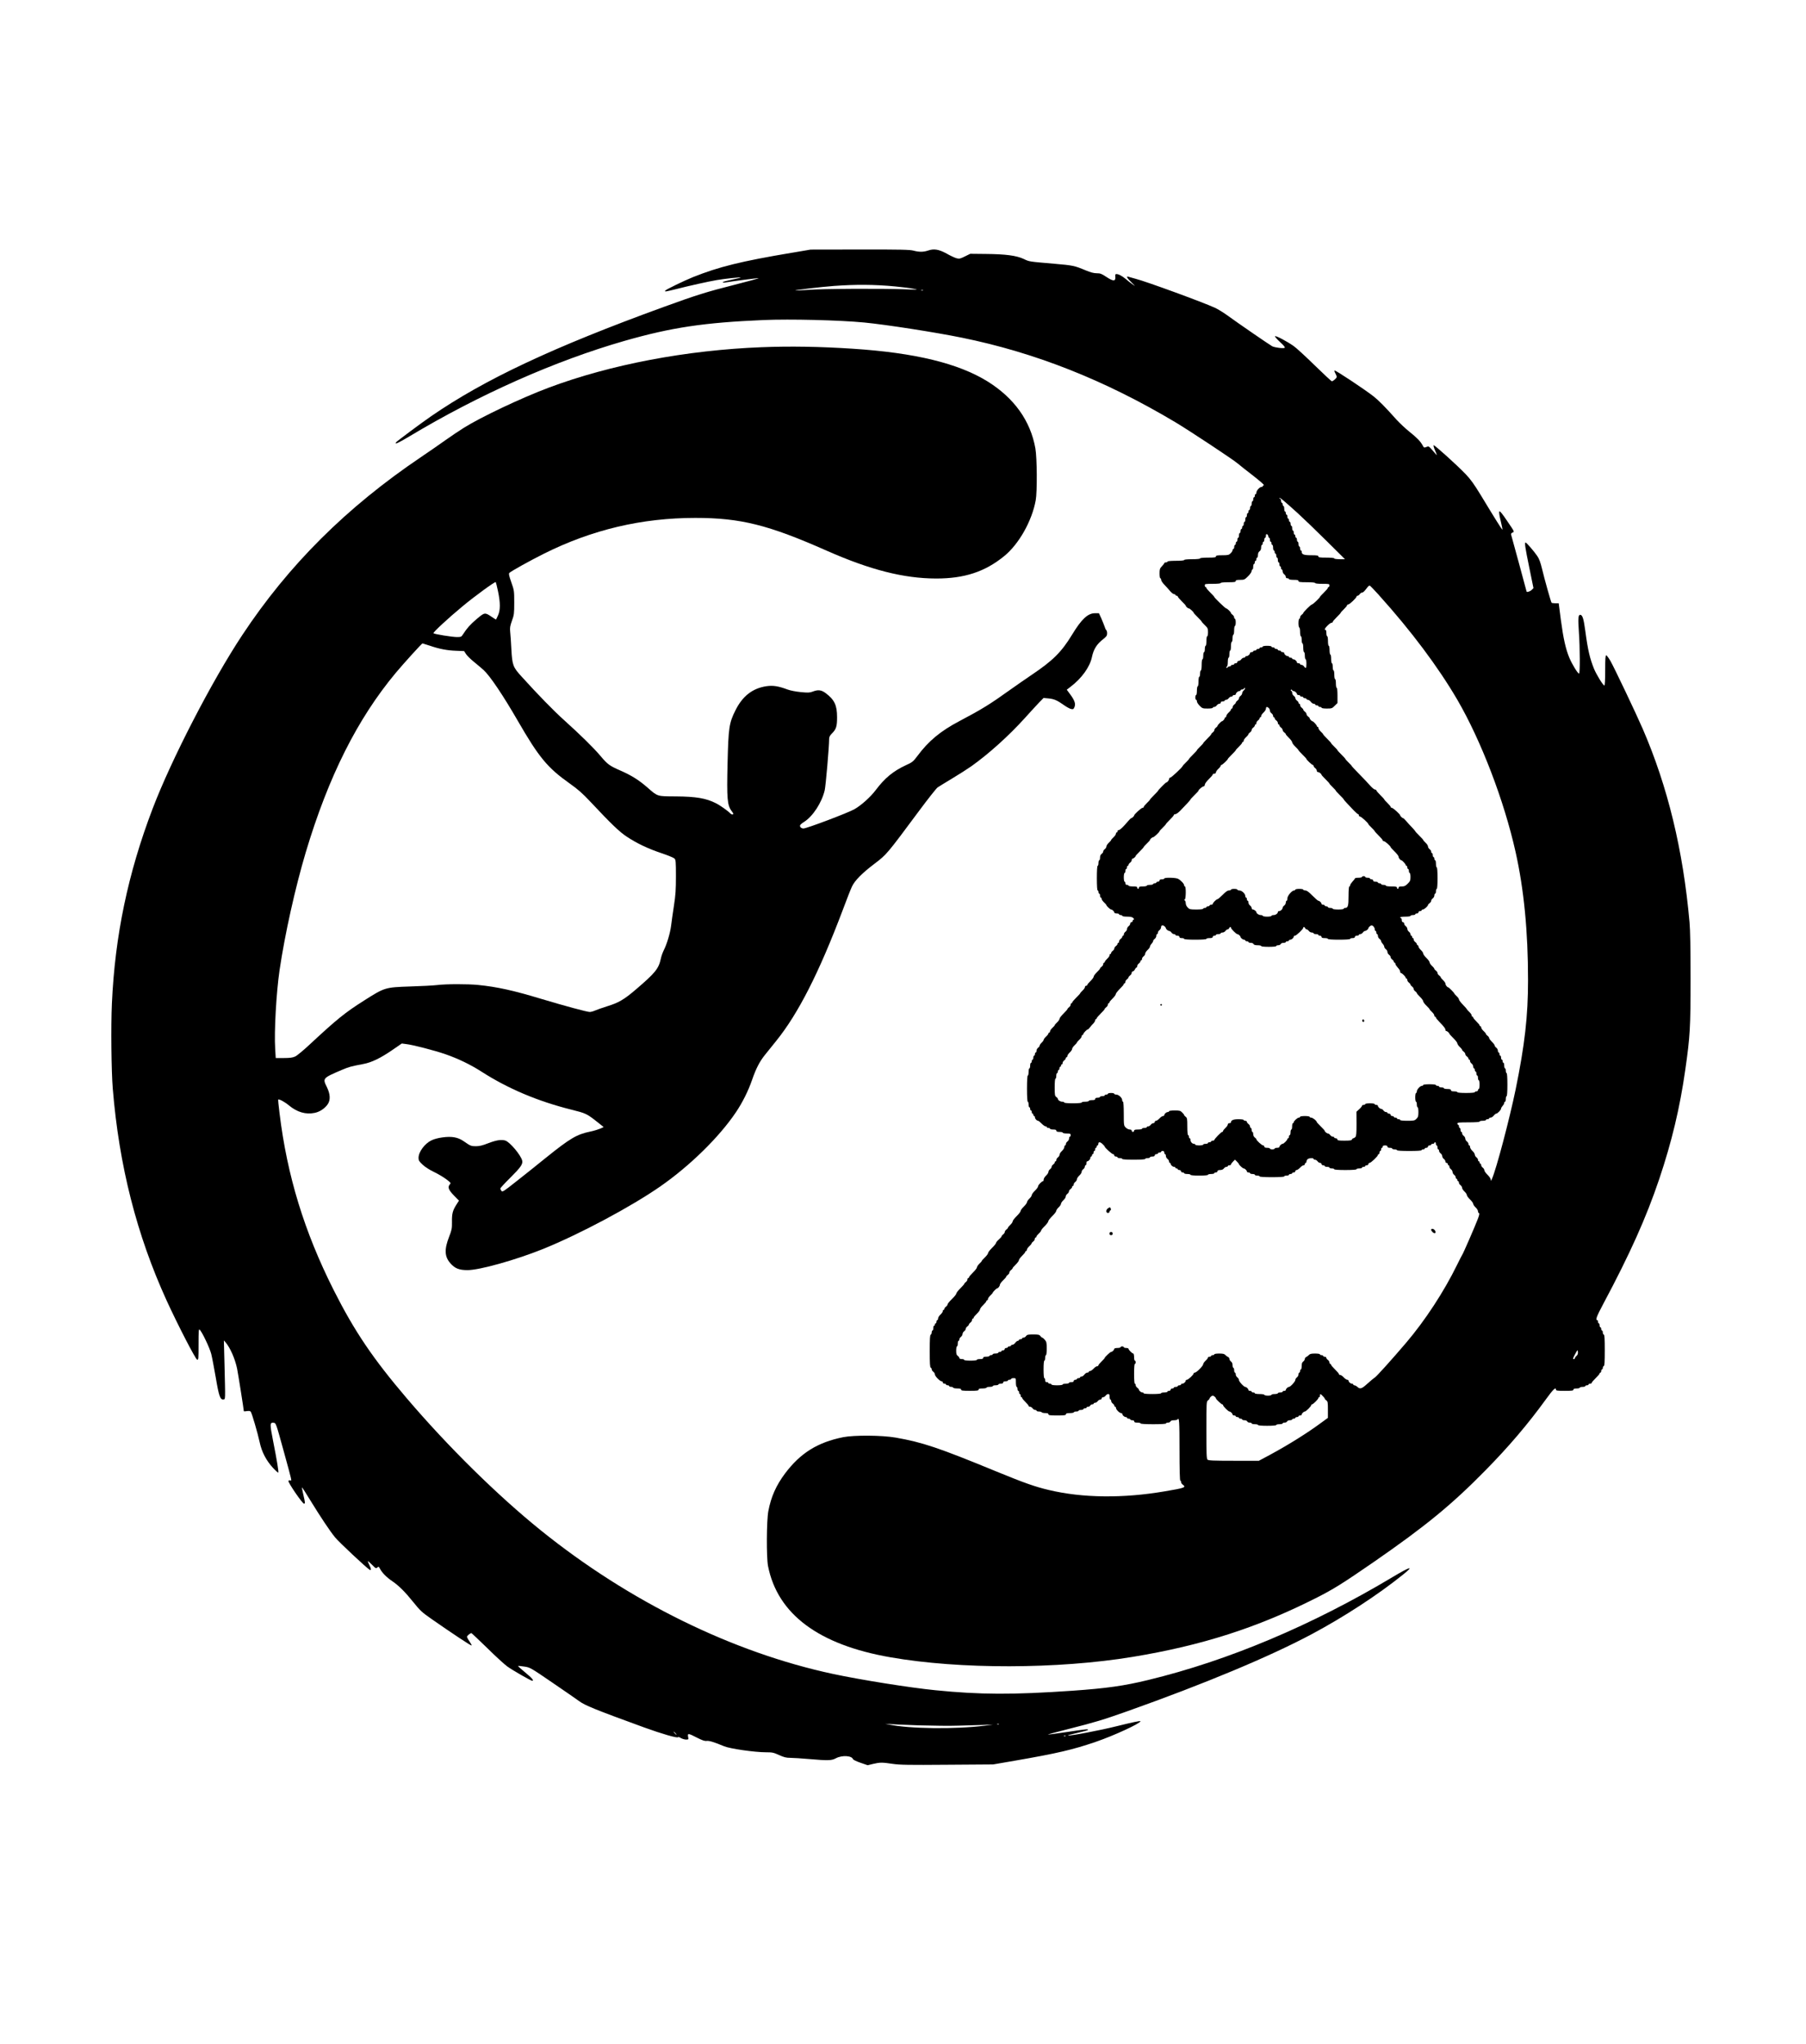 <?xml version="1.0" encoding="UTF-8" standalone="yes"?>
<svg version="1.0" xmlns="http://www.w3.org/2000/svg" width="2274" height="2573" viewBox="0 0 2274 2573" preserveAspectRatio="xMidYMid meet">
  <g transform="translate(0,2573) scale(0.1,-0.1)" fill="#000000" stroke="none">
    <path d="M9976 22549 c-649 -109 -922 -177 -1251 -308 -113 -46 -341 -156
-349 -170 -10 -16 2 -14 132 18 177 45 416 98 517 115 101 17 296 38 302 32 2
-2 -48 -14 -112 -27 -63 -13 -115 -27 -115 -32 0 -5 15 -7 33 -3 87 15 410 57
419 54 6 -2 -128 -39 -298 -82 -363 -92 -483 -130 -899 -281 -1391 -506 -2253
-911 -2925 -1374 -114 -78 -438 -319 -445 -331 -18 -29 31 -7 171 77 877 526
1836 952 2709 1202 591 169 1000 230 1750 262 340 14 949 -1 1265 -31 279 -27
890 -122 1230 -191 924 -188 1797 -533 2685 -1062 181 -108 739 -477 792 -524
17 -15 101 -82 187 -148 85 -66 148 -121 140 -123 -7 -2 -14 -8 -14 -13 0 -5
-7 -9 -15 -9 -23 0 -65 -46 -65 -70 0 -11 -4 -20 -10 -20 -5 0 -10 -9 -10 -20
0 -11 -4 -20 -10 -20 -5 0 -10 -11 -10 -25 0 -14 -4 -25 -10 -25 -5 0 -10 -13
-10 -30 0 -16 -4 -30 -10 -30 -5 0 -10 -11 -10 -25 0 -14 -4 -25 -10 -25 -5 0
-10 -9 -10 -20 0 -11 -4 -20 -10 -20 -5 0 -10 -11 -10 -25 0 -14 -4 -25 -10
-25 -5 0 -10 -13 -10 -30 0 -16 -4 -30 -10 -30 -5 0 -10 -11 -10 -25 0 -14 -4
-25 -10 -25 -5 0 -10 -9 -10 -20 0 -11 -4 -20 -10 -20 -5 0 -10 -11 -10 -25 0
-14 -4 -25 -10 -25 -5 0 -10 -13 -10 -30 0 -16 -4 -30 -10 -30 -5 0 -10 -11
-10 -25 0 -14 -4 -25 -10 -25 -5 0 -10 -9 -10 -20 0 -11 -4 -20 -10 -20 -5 0
-10 -11 -10 -25 0 -14 -4 -25 -10 -25 -5 0 -10 -7 -10 -15 0 -9 -11 -27 -25
-40 -22 -22 -32 -25 -105 -25 -64 0 -80 -3 -80 -15 0 -12 -18 -15 -100 -15
-60 0 -100 -4 -100 -10 0 -6 -40 -10 -100 -10 -60 0 -100 -4 -100 -10 0 -6
-42 -10 -105 -10 -63 0 -105 -4 -105 -10 0 -5 -9 -10 -20 -10 -11 0 -20 -4
-20 -9 0 -4 -13 -22 -30 -39 -27 -28 -30 -39 -30 -92 0 -33 4 -60 10 -60 6 0
10 -9 10 -20 0 -11 19 -40 43 -64 23 -24 56 -60 72 -80 17 -19 38 -36 48 -36
9 0 17 -4 17 -10 0 -5 7 -10 15 -10 8 0 15 -5 15 -11 0 -6 23 -32 50 -59 28
-27 50 -52 50 -55 0 -11 28 -35 40 -35 11 0 60 -45 60 -55 0 -4 23 -28 50 -55
28 -27 50 -52 50 -55 0 -4 18 -24 40 -45 36 -35 40 -43 40 -89 0 -28 -4 -51
-10 -51 -6 0 -10 -27 -10 -60 0 -33 -4 -60 -10 -60 -5 0 -10 -18 -10 -40 0
-22 -4 -40 -10 -40 -5 0 -10 -20 -10 -45 0 -25 -4 -45 -10 -45 -6 0 -10 -30
-10 -70 0 -40 -4 -70 -10 -70 -5 0 -10 -18 -10 -40 0 -22 -4 -40 -10 -40 -6 0
-10 -27 -10 -60 0 -33 -4 -60 -10 -60 -5 0 -10 -25 -10 -55 0 -30 -4 -55 -10
-55 -5 0 -10 -13 -10 -30 0 -16 5 -30 10 -30 6 0 10 -9 10 -20 0 -12 16 -36
35 -55 32 -33 38 -35 100 -35 37 0 65 4 65 10 0 6 8 10 18 10 10 0 24 9 32 20
8 11 22 20 32 20 10 0 18 7 18 15 0 9 9 15 25 15 14 0 25 5 25 10 0 6 8 10 18
10 10 0 24 9 32 20 8 11 22 20 32 20 10 0 18 5 18 10 0 6 9 10 20 10 11 0 20
5 20 11 0 16 26 39 44 39 9 0 16 5 16 10 0 6 9 10 19 10 11 0 21 6 24 13 2 6
8 9 12 5 5 -5 -2 -16 -13 -27 -12 -10 -22 -27 -22 -37 0 -11 -9 -26 -20 -34
-11 -8 -20 -21 -20 -30 0 -9 -9 -22 -20 -30 -11 -8 -20 -19 -20 -25 0 -6 -9
-17 -20 -25 -11 -8 -20 -22 -20 -32 0 -10 -4 -18 -10 -18 -5 0 -10 -5 -10 -11
0 -6 -13 -24 -30 -39 -16 -15 -30 -35 -30 -44 0 -9 -4 -16 -10 -16 -5 0 -10
-5 -10 -11 0 -11 -25 -39 -35 -39 -9 0 -55 -48 -55 -57 0 -5 -9 -15 -20 -23
-11 -8 -20 -21 -20 -30 0 -9 -9 -22 -20 -30 -11 -8 -20 -18 -20 -23 0 -4 -22
-30 -50 -57 -27 -27 -50 -52 -50 -55 0 -4 -18 -24 -40 -45 -22 -21 -40 -41
-40 -45 0 -3 -22 -28 -50 -55 -27 -27 -50 -52 -50 -55 0 -4 -18 -24 -40 -45
-22 -21 -40 -41 -40 -44 0 -13 -142 -146 -156 -146 -8 0 -14 -7 -14 -16 0 -15
-23 -44 -35 -44 -8 0 -105 -98 -105 -106 0 -3 -23 -27 -50 -54 -27 -27 -50
-52 -50 -55 0 -4 -18 -24 -40 -45 -22 -21 -40 -43 -40 -49 0 -6 -7 -11 -15
-11 -15 0 -105 -82 -105 -95 0 -9 -27 -35 -37 -35 -4 0 -21 -17 -38 -36 -61
-73 -104 -114 -119 -114 -9 0 -16 -7 -16 -15 0 -8 -4 -15 -10 -15 -5 0 -10 -7
-10 -16 0 -9 -13 -29 -30 -44 -16 -15 -30 -31 -30 -35 0 -4 -13 -20 -30 -35
-16 -15 -30 -36 -30 -47 0 -10 -9 -25 -20 -33 -11 -8 -20 -21 -20 -30 0 -9 -9
-22 -20 -30 -13 -9 -20 -26 -20 -47 0 -18 -4 -33 -10 -33 -5 0 -10 -16 -10
-35 0 -19 -4 -35 -10 -35 -6 0 -10 -58 -10 -155 0 -97 4 -155 10 -155 6 0 10
-9 10 -20 0 -11 5 -20 10 -20 6 0 10 -11 10 -25 0 -14 5 -25 10 -25 6 0 10 -7
10 -16 0 -9 14 -29 30 -44 17 -15 30 -31 30 -34 0 -11 48 -56 60 -56 14 0 40
-25 40 -39 0 -6 14 -11 30 -11 17 0 30 -4 30 -10 0 -5 9 -10 20 -10 11 0 20
-4 20 -10 0 -6 27 -10 61 -10 43 0 65 -5 77 -17 12 -12 13 -18 4 -21 -6 -2
-12 -10 -12 -18 0 -8 -7 -14 -15 -14 -8 0 -15 -8 -15 -18 0 -10 -9 -24 -20
-32 -11 -8 -20 -24 -20 -35 0 -11 -9 -27 -20 -35 -11 -8 -20 -22 -20 -32 0
-10 -4 -18 -10 -18 -5 0 -10 -6 -10 -13 0 -7 -9 -19 -20 -27 -11 -8 -20 -22
-20 -32 0 -10 -4 -18 -10 -18 -5 0 -10 -6 -10 -13 0 -7 -9 -19 -20 -27 -11 -8
-20 -21 -20 -30 0 -9 -9 -22 -20 -30 -11 -8 -20 -20 -20 -27 0 -7 -4 -13 -10
-13 -5 0 -10 -7 -10 -16 0 -9 -13 -29 -30 -44 -16 -15 -30 -33 -30 -39 0 -6
-4 -11 -10 -11 -5 0 -10 -8 -10 -18 0 -10 -9 -24 -20 -32 -11 -8 -20 -18 -20
-23 0 -5 -18 -26 -40 -47 -22 -21 -40 -46 -40 -55 0 -9 -18 -34 -40 -55 -22
-21 -40 -43 -40 -49 0 -6 -7 -11 -15 -11 -8 0 -15 -7 -15 -16 0 -9 -13 -29
-30 -44 -16 -15 -30 -31 -30 -35 0 -3 -22 -28 -50 -55 -27 -27 -50 -53 -50
-59 0 -6 -4 -11 -10 -11 -5 0 -10 -8 -10 -18 0 -10 -9 -24 -20 -32 -11 -8 -20
-18 -20 -23 0 -4 -22 -30 -50 -57 -27 -27 -50 -56 -50 -65 0 -9 -13 -30 -30
-45 -16 -15 -30 -31 -30 -35 0 -4 -13 -20 -30 -35 -16 -15 -30 -35 -30 -44 0
-9 -4 -16 -10 -16 -5 0 -10 -5 -10 -11 0 -6 -13 -24 -30 -39 -16 -15 -30 -34
-30 -40 0 -7 -11 -23 -25 -36 -14 -13 -25 -29 -25 -36 0 -8 -9 -20 -20 -28
-11 -8 -20 -25 -20 -37 0 -13 -4 -23 -10 -23 -5 0 -10 -9 -10 -20 0 -11 -4
-20 -10 -20 -5 0 -10 -11 -10 -25 0 -14 -4 -25 -10 -25 -5 0 -10 -9 -10 -20 0
-11 -4 -20 -10 -20 -5 0 -10 -16 -10 -35 0 -19 -4 -35 -10 -35 -5 0 -10 -20
-10 -45 0 -25 -4 -45 -10 -45 -6 0 -10 -62 -10 -165 0 -103 4 -165 10 -165 6
0 10 -16 10 -35 0 -19 5 -35 10 -35 6 0 10 -9 10 -20 0 -11 5 -20 10 -20 6 0
10 -9 10 -20 0 -11 5 -20 10 -20 6 0 10 -7 10 -15 0 -8 5 -15 10 -15 6 0 10
-7 10 -16 0 -18 23 -44 40 -44 6 0 26 -16 44 -35 19 -19 41 -35 50 -35 9 0 16
-4 16 -10 0 -5 9 -10 20 -10 11 0 20 -4 20 -10 0 -5 18 -10 40 -10 29 0 40 -4
40 -15 0 -11 11 -15 40 -15 22 0 40 -4 40 -10 0 -5 23 -10 50 -10 43 0 50 -3
50 -20 0 -11 -4 -20 -10 -20 -5 0 -10 -10 -10 -23 0 -12 -9 -29 -20 -37 -11
-8 -20 -22 -20 -32 0 -10 -4 -18 -10 -18 -5 0 -10 -9 -10 -21 0 -12 -14 -34
-30 -49 -17 -15 -30 -36 -30 -47 0 -10 -9 -25 -20 -33 -11 -8 -20 -22 -20 -32
0 -10 -4 -18 -10 -18 -5 0 -10 -6 -10 -13 0 -7 -9 -19 -20 -27 -11 -8 -20 -21
-20 -30 0 -9 -9 -22 -20 -30 -11 -8 -20 -23 -20 -33 0 -11 -13 -32 -30 -47
-16 -15 -30 -37 -30 -49 0 -12 -3 -21 -7 -21 -16 0 -63 -48 -63 -64 0 -10 -18
-35 -40 -56 -22 -21 -40 -46 -40 -55 0 -9 -13 -30 -30 -45 -16 -15 -30 -36
-30 -45 0 -9 -18 -34 -40 -55 -22 -21 -40 -46 -40 -55 0 -9 -22 -38 -50 -65
-27 -27 -50 -56 -50 -65 0 -9 -13 -30 -30 -45 -16 -15 -30 -32 -30 -37 0 -5
-9 -15 -20 -23 -11 -8 -20 -21 -20 -30 0 -9 -9 -22 -20 -30 -11 -8 -20 -19
-20 -25 0 -5 -16 -23 -35 -40 -19 -16 -35 -36 -35 -43 0 -7 -22 -35 -50 -62
-27 -27 -50 -56 -50 -65 0 -9 -18 -34 -40 -55 -22 -21 -40 -41 -40 -45 0 -4
-13 -20 -30 -35 -16 -15 -30 -36 -30 -45 0 -9 -22 -38 -50 -65 -27 -27 -50
-53 -50 -59 0 -6 -4 -11 -10 -11 -5 0 -10 -8 -10 -18 0 -10 -9 -24 -20 -32
-11 -8 -20 -18 -20 -23 0 -4 -22 -30 -50 -57 -27 -27 -50 -56 -50 -65 0 -9
-25 -40 -55 -69 -30 -29 -55 -59 -55 -67 0 -8 -9 -21 -20 -29 -11 -8 -20 -20
-20 -27 0 -7 -4 -13 -10 -13 -5 0 -10 -7 -10 -16 0 -9 -13 -29 -30 -44 -16
-15 -30 -37 -30 -49 0 -12 -4 -21 -10 -21 -5 0 -10 -9 -10 -20 0 -11 -4 -20
-10 -20 -5 0 -10 -7 -10 -15 0 -8 -4 -15 -10 -15 -5 0 -10 -13 -10 -30 0 -16
-4 -30 -10 -30 -5 0 -10 -11 -10 -24 0 -13 -6 -26 -12 -29 -10 -3 -13 -53 -13
-207 0 -154 3 -204 13 -208 6 -2 12 -11 12 -21 0 -9 9 -23 20 -31 11 -8 20
-23 20 -33 0 -22 63 -87 85 -87 8 0 15 -7 15 -15 0 -8 9 -15 20 -15 11 0 20
-4 20 -10 0 -5 9 -10 20 -10 11 0 20 -4 20 -10 0 -5 11 -10 25 -10 14 0 25 -4
25 -10 0 -5 23 -10 50 -10 38 0 50 -4 50 -15 0 -12 19 -15 110 -15 91 0 110 3
110 15 0 11 12 15 50 15 28 0 50 5 50 10 0 6 18 10 40 10 22 0 40 5 40 10 0 6
16 10 35 10 19 0 35 5 35 10 0 6 14 10 30 10 20 0 30 5 30 15 0 10 10 15 30
15 17 0 30 5 30 10 0 6 9 10 20 10 11 0 20 5 20 10 0 6 14 10 30 10 30 0 30
-1 30 -55 0 -30 5 -55 10 -55 6 0 10 -11 10 -25 0 -14 5 -25 10 -25 6 0 10 -9
10 -20 0 -11 5 -20 10 -20 6 0 10 -9 10 -20 0 -11 5 -20 10 -20 6 0 10 -5 10
-11 0 -6 18 -28 40 -49 22 -21 40 -43 40 -49 0 -6 8 -11 18 -11 10 0 24 -9 32
-20 8 -11 22 -20 32 -20 10 0 18 -4 18 -10 0 -5 13 -10 29 -10 17 0 33 -5 36
-10 3 -5 24 -10 46 -10 28 0 39 -4 39 -15 0 -12 19 -15 110 -15 91 0 110 3
110 15 0 11 12 15 50 15 28 0 50 5 50 10 0 6 14 10 30 10 17 0 30 5 30 10 0 6
14 10 30 10 17 0 30 5 30 10 0 6 9 10 20 10 11 0 20 5 20 10 0 6 9 10 20 10
11 0 23 7 26 15 4 8 15 15 25 15 10 0 19 5 19 10 0 6 8 10 18 10 10 0 24 9 32
20 8 11 22 20 32 20 10 0 18 7 18 15 0 8 8 15 18 15 10 0 24 9 32 20 8 11 22
20 32 20 14 0 18 -8 18 -35 0 -19 5 -35 10 -35 6 0 10 -8 10 -18 0 -10 9 -24
20 -32 11 -8 20 -20 20 -27 0 -7 5 -13 10 -13 6 0 10 -7 10 -15 0 -20 45 -65
65 -65 8 0 15 -5 15 -11 0 -16 26 -39 44 -39 9 0 16 -4 16 -10 0 -5 9 -10 20
-10 11 0 20 -4 20 -10 0 -5 11 -10 25 -10 16 0 25 -6 25 -15 0 -11 11 -15 40
-15 22 0 40 -4 40 -10 0 -6 60 -10 160 -10 100 0 160 4 160 10 0 6 11 10 25
10 14 0 28 7 31 15 4 10 20 15 44 15 22 0 42 5 45 10 21 35 25 -19 25 -380 0
-253 4 -390 10 -390 6 0 10 -8 10 -18 0 -10 9 -24 20 -32 48 -35 29 -42 -226
-85 -526 -90 -1036 -84 -1459 17 -178 42 -309 89 -663 234 -726 299 -929 367
-1268 426 -173 30 -520 32 -658 5 -323 -65 -538 -199 -732 -456 -113 -151
-177 -295 -211 -475 -23 -120 -25 -584 -4 -691 120 -606 637 -992 1541 -1149
874 -153 2107 -150 3050 5 870 143 1571 368 2305 739 224 113 334 182 733 457
649 449 981 721 1402 1150 293 297 538 585 764 897 91 126 126 159 126 121 0
-12 19 -15 110 -15 91 0 110 3 110 15 0 11 11 15 40 15 22 0 40 5 40 10 0 6
16 10 35 10 19 0 35 5 35 10 0 6 9 10 20 10 11 0 20 5 20 10 0 6 9 10 20 10
11 0 20 5 20 11 0 6 22 32 50 59 28 27 50 53 50 59 0 6 5 11 10 11 6 0 10 9
10 20 0 11 5 20 10 20 6 0 10 9 10 19 0 11 6 21 13 24 9 3 12 51 12 197 0 146
-3 194 -12 198 -7 2 -13 15 -13 28 0 13 -4 24 -10 24 -5 0 -10 9 -10 20 0 11
-4 20 -10 20 -5 0 -10 11 -10 25 0 14 -4 25 -10 25 -5 0 -10 9 -10 20 0 11 -4
20 -9 20 -27 0 -10 46 76 207 334 626 539 1082 703 1568 158 469 261 900 329
1380 60 421 66 526 66 1145 0 382 -4 612 -13 710 -81 909 -274 1706 -589 2434
-84 194 -354 761 -406 854 -23 39 -47 72 -54 72 -10 0 -13 -41 -13 -190 0
-123 -4 -190 -10 -190 -16 0 -98 133 -130 209 -53 131 -78 236 -110 476 -21
157 -36 205 -65 205 -25 0 -28 -47 -16 -219 14 -198 15 -521 2 -521 -16 0 -87
116 -121 196 -48 115 -76 243 -108 479 l-27 210 -42 0 c-23 1 -45 3 -48 7 -8
8 -90 299 -121 431 -19 77 -35 122 -59 157 -39 58 -136 170 -147 170 -15 0 -7
-57 46 -314 l53 -260 -23 -23 c-19 -19 -64 -33 -64 -19 0 4 -187 691 -195 717
-3 9 4 19 19 25 25 9 25 9 -66 142 -60 90 -93 131 -100 124 -7 -7 -2 -46 16
-118 14 -59 24 -109 22 -112 -4 -4 -98 146 -272 434 -83 136 -128 199 -189
263 -110 115 -395 372 -405 366 -5 -3 4 -36 21 -73 19 -44 23 -60 12 -46 -101
117 -91 109 -124 97 -29 -11 -32 -10 -47 19 -28 52 -72 97 -167 173 -49 39
-121 107 -160 149 -148 166 -223 241 -290 295 -102 81 -484 335 -493 327 -3
-4 1 -21 11 -37 9 -17 17 -37 17 -44 0 -14 -46 -55 -62 -55 -5 0 -102 90 -215
200 -112 110 -232 220 -266 244 -86 60 -224 133 -234 123 -4 -5 24 -37 62 -72
46 -42 67 -67 60 -73 -12 -12 -125 2 -158 19 -35 19 -452 306 -555 382 -52 38
-126 84 -165 102 -152 70 -868 332 -995 364 -44 12 -88 24 -96 27 -33 13 -14
-21 42 -74 47 -45 50 -49 17 -26 -22 15 -63 47 -91 71 -51 42 -91 63 -120 63
-12 0 -15 -9 -12 -37 5 -57 -27 -56 -113 1 -60 40 -76 46 -121 46 -38 0 -78
11 -138 36 -144 60 -158 63 -400 84 -323 28 -308 25 -384 61 -91 42 -227 60
-476 62 l-195 2 -67 -33 c-60 -30 -70 -32 -106 -23 -22 6 -78 32 -123 58 -99
54 -160 65 -235 39 -59 -20 -113 -20 -184 -1 -46 12 -158 15 -675 14 l-620 -1
-229 -39z m1295 -425 c86 -8 189 -21 230 -29 70 -13 65 -13 -111 -7 -294 11
-1040 7 -1214 -7 -87 -6 -160 -10 -162 -8 -6 6 334 46 486 57 268 20 514 19
771 -6z m352 -51 c-7 -2 -19 -2 -25 0 -7 3 -2 5 12 5 14 0 19 -2 13 -5z m4726
-2812 c64 -58 222 -210 351 -338 l235 -233 -67 0 c-39 0 -68 4 -68 10 0 6 -40
10 -100 10 -82 0 -100 3 -100 15 0 12 -17 15 -91 15 -93 0 -119 10 -119 44 0
9 -4 16 -10 16 -5 0 -10 11 -10 25 0 14 -4 25 -10 25 -5 0 -10 14 -10 30 0 17
-4 30 -10 30 -5 0 -10 11 -10 25 0 14 -4 25 -10 25 -5 0 -10 9 -10 20 0 11 -4
20 -10 20 -5 0 -10 11 -10 25 0 14 -4 25 -10 25 -5 0 -10 14 -10 30 0 17 -4
30 -10 30 -5 0 -10 11 -10 25 0 14 -4 25 -10 25 -5 0 -10 9 -10 20 0 11 -4 20
-10 20 -5 0 -10 11 -10 25 0 14 -4 25 -10 25 -5 0 -10 9 -10 20 0 11 -4 20
-10 20 -5 0 -10 16 -10 35 0 19 -4 35 -10 35 -5 0 -10 9 -10 20 0 11 -4 20
-10 20 -5 0 -10 11 -10 25 0 14 -4 25 -10 25 -5 0 -10 5 -10 11 0 12 60 -38
239 -200z m-379 -282 c0 -10 5 -19 10 -19 6 0 10 -11 10 -25 0 -14 5 -25 10
-25 6 0 10 -9 10 -20 0 -11 5 -20 10 -20 6 0 10 -16 10 -35 0 -19 5 -35 10
-35 6 0 10 -9 10 -20 0 -11 5 -20 10 -20 6 0 10 -11 10 -25 0 -14 5 -25 10
-25 6 0 10 -13 10 -30 0 -16 5 -30 10 -30 6 0 10 -11 10 -25 0 -14 5 -25 10
-25 6 0 10 -9 10 -20 0 -11 5 -20 10 -20 6 0 10 -10 10 -23 0 -12 9 -29 20
-37 11 -8 20 -22 20 -32 0 -11 7 -18 20 -18 11 0 20 -4 20 -10 0 -6 27 -10 60
-10 47 0 60 -3 60 -15 0 -12 18 -15 105 -15 63 0 105 -4 105 -10 0 -6 37 -10
90 -10 83 0 90 -1 90 -20 0 -11 -4 -20 -10 -20 -5 0 -10 -5 -10 -11 0 -6 -22
-32 -50 -59 -27 -27 -50 -51 -50 -55 0 -10 -89 -95 -101 -95 -12 0 -109 -96
-109 -108 0 -4 -9 -14 -20 -22 -11 -8 -20 -22 -20 -32 0 -10 -4 -18 -10 -18
-5 0 -10 -25 -10 -55 0 -30 5 -55 10 -55 6 0 10 -25 10 -55 0 -30 5 -55 10
-55 6 0 10 -20 10 -45 0 -25 5 -45 10 -45 6 0 10 -25 10 -55 0 -30 5 -55 10
-55 6 0 10 -20 10 -45 0 -25 5 -45 10 -45 6 0 10 -25 10 -55 0 -59 -7 -67 -30
-35 -8 11 -22 20 -32 20 -10 0 -18 5 -18 10 0 6 -9 10 -20 10 -11 0 -20 5 -20
11 0 16 -26 39 -44 39 -9 0 -16 5 -16 10 0 6 -9 10 -20 10 -11 0 -20 5 -20 10
0 6 -7 10 -16 10 -18 0 -44 23 -44 39 0 6 -9 11 -20 11 -11 0 -20 5 -20 10 0
6 -9 10 -20 10 -11 0 -20 5 -20 10 0 6 -9 10 -20 10 -11 0 -20 5 -20 10 0 6
-9 10 -20 10 -11 0 -20 5 -20 10 0 6 -25 10 -55 10 -30 0 -55 -4 -55 -10 0 -5
-9 -10 -20 -10 -11 0 -20 -4 -20 -10 0 -5 -9 -10 -20 -10 -11 0 -20 -4 -20
-10 0 -5 -9 -10 -20 -10 -11 0 -20 -4 -20 -10 0 -5 -9 -10 -20 -10 -11 0 -20
-5 -20 -11 0 -16 -26 -39 -44 -39 -9 0 -16 -4 -16 -10 0 -5 -8 -10 -18 -10
-10 0 -24 -9 -32 -20 -8 -11 -22 -20 -32 -20 -10 0 -18 -7 -18 -15 0 -8 -9
-15 -20 -15 -11 0 -20 -4 -20 -10 0 -5 -9 -10 -20 -10 -11 0 -20 -4 -20 -10 0
-5 -9 -10 -19 -10 -11 0 -21 -6 -24 -12 -2 -8 -8 -9 -13 -4 -5 5 -4 11 4 13 7
3 12 25 12 59 0 30 5 54 10 54 6 0 10 20 10 45 0 25 5 45 10 45 6 0 10 25 10
55 0 30 5 55 10 55 6 0 10 20 10 45 0 25 5 45 10 45 6 0 10 25 10 55 0 30 5
55 10 55 6 0 10 20 10 45 0 25 -4 45 -10 45 -5 0 -10 8 -10 18 0 10 -9 24 -20
32 -11 8 -20 18 -20 23 0 11 -47 57 -59 57 -11 0 -151 135 -151 145 0 4 -22
28 -50 55 -27 27 -50 53 -50 59 0 6 -4 11 -10 11 -5 0 -10 9 -10 20 0 19 7 20
100 20 60 0 100 4 100 10 0 6 38 10 95 10 78 0 95 3 95 15 0 12 13 15 55 15
52 0 58 3 100 45 25 24 45 54 45 65 0 11 5 20 10 20 6 0 10 16 10 35 0 19 5
35 10 35 6 0 10 9 10 20 0 11 5 20 10 20 6 0 10 9 10 20 0 11 5 20 10 20 6 0
10 15 10 33 0 21 7 38 20 47 13 9 20 26 20 47 0 18 5 33 10 33 6 0 10 9 10 20
0 11 5 20 10 20 6 0 10 11 10 25 0 14 5 25 10 25 6 0 10 11 10 25 0 18 4 23
15 19 8 -4 15 -15 15 -25z m1395 -744 c404 -448 745 -904 985 -1315 300 -516
589 -1270 733 -1915 105 -469 157 -998 157 -1615 0 -450 -41 -813 -156 -1375
-77 -373 -242 -999 -298 -1126 -12 -29 -14 -31 -15 -11 -1 14 -18 40 -41 62
-22 21 -40 47 -40 57 0 10 -9 25 -20 33 -11 8 -20 22 -20 32 0 10 -4 18 -10
18 -5 0 -10 7 -10 15 0 8 -4 15 -10 15 -5 0 -10 8 -10 18 0 10 -9 24 -20 32
-11 8 -20 23 -20 33 0 11 -13 32 -30 47 -16 15 -30 37 -30 49 0 12 -4 21 -10
21 -5 0 -10 8 -10 18 0 10 -9 24 -20 32 -11 8 -20 24 -20 35 0 11 -9 27 -20
35 -11 8 -20 22 -20 32 0 10 -4 18 -10 18 -5 0 -10 11 -10 25 0 14 -4 25 -10
25 -5 0 -10 9 -10 20 0 11 -4 20 -10 20 -5 0 -10 7 -10 15 0 13 22 15 140 15
87 0 140 4 140 10 0 6 18 10 40 10 22 0 40 5 40 10 0 6 9 10 20 10 11 0 20 5
20 10 0 6 9 10 19 10 11 0 28 11 39 25 11 14 25 25 31 25 16 0 61 46 61 63 0
7 9 23 20 35 11 12 20 28 20 37 0 8 5 15 10 15 6 0 10 16 10 35 0 19 5 35 10
35 6 0 10 55 10 145 0 90 -4 145 -10 145 -5 0 -10 14 -10 30 0 17 -4 30 -10
30 -5 0 -10 16 -10 35 0 19 -4 35 -10 35 -5 0 -10 9 -10 20 0 11 -4 20 -10 20
-5 0 -10 11 -10 25 0 14 -4 25 -10 25 -5 0 -10 9 -10 20 0 11 -4 20 -10 20 -5
0 -10 10 -10 23 0 12 -9 29 -20 37 -11 8 -20 20 -20 27 0 8 -16 29 -35 47 -19
19 -35 40 -35 48 0 7 -9 20 -20 28 -11 8 -20 18 -20 23 0 5 -13 22 -30 37 -16
15 -30 35 -30 44 0 9 -4 16 -10 16 -5 0 -10 5 -10 11 0 6 -18 28 -40 49 -22
21 -40 43 -40 49 0 6 -4 11 -10 11 -5 0 -10 7 -10 16 0 9 -13 29 -30 44 -16
15 -30 31 -30 34 0 3 -22 29 -50 57 -27 28 -50 58 -50 66 0 8 -13 28 -30 43
-16 15 -30 31 -30 34 0 8 -67 76 -75 76 -13 0 -35 29 -35 45 0 9 -13 30 -30
45 -16 15 -30 32 -30 37 0 5 -9 15 -20 23 -11 8 -20 21 -20 30 0 9 -9 22 -20
30 -11 8 -20 18 -20 23 0 5 -13 22 -30 37 -16 15 -30 36 -30 45 0 9 -18 34
-40 55 -22 21 -40 46 -40 55 0 9 -13 30 -30 45 -16 15 -30 35 -30 44 0 9 -4
16 -10 16 -5 0 -10 6 -10 13 0 7 -9 19 -20 27 -11 8 -20 22 -20 32 0 10 -4 18
-10 18 -5 0 -10 7 -10 15 0 8 -4 15 -10 15 -5 0 -10 8 -10 18 0 10 -9 24 -20
32 -11 8 -20 24 -20 35 0 11 -9 27 -20 35 -11 8 -20 22 -20 32 0 10 -7 18 -15
18 -9 0 -15 9 -15 25 0 14 -4 25 -10 25 -5 0 -10 5 -10 10 0 6 28 10 65 10 37
0 65 4 65 10 0 6 14 10 30 10 17 0 30 5 30 10 0 6 9 10 20 10 11 0 20 7 20 15
0 8 9 15 20 15 11 0 20 5 20 10 0 6 7 10 15 10 17 0 65 43 65 57 0 5 9 15 20
23 11 8 20 21 20 30 0 9 9 22 20 30 11 8 20 25 20 37 0 13 5 23 10 23 6 0 10
14 10 30 0 17 5 30 10 30 6 0 10 52 10 135 0 83 -4 135 -10 135 -5 0 -10 20
-10 45 0 25 -4 45 -10 45 -5 0 -10 9 -10 20 0 11 -4 20 -10 20 -5 0 -10 11
-10 25 0 14 -4 25 -10 25 -5 0 -10 8 -10 18 0 10 -9 24 -20 32 -11 8 -20 23
-20 33 0 11 -13 32 -30 47 -16 15 -30 31 -30 35 0 3 -22 28 -50 55 -27 27 -50
51 -50 55 0 3 -19 25 -42 49 -24 24 -56 60 -73 80 -16 19 -34 36 -38 36 -10 0
-37 26 -37 35 0 13 -90 95 -105 95 -8 0 -15 5 -15 11 0 6 -18 28 -40 49 -22
21 -40 41 -40 45 0 3 -22 28 -50 55 -27 27 -50 53 -50 59 0 6 -8 11 -17 11
-10 1 -36 21 -58 46 -22 26 -84 91 -137 145 -54 55 -98 102 -98 105 0 3 -18
23 -40 44 -22 21 -40 41 -40 45 0 3 -22 28 -50 55 -27 27 -50 52 -50 55 0 4
-18 24 -40 45 -22 21 -40 41 -40 45 0 3 -22 28 -50 55 -27 27 -50 52 -50 55 0
4 -13 20 -30 35 -16 15 -30 35 -30 44 0 9 -4 16 -10 16 -5 0 -10 5 -10 10 0
12 -45 60 -55 60 -9 0 -35 27 -35 37 0 5 -9 15 -20 23 -11 8 -20 21 -20 30 0
9 -9 22 -20 30 -11 8 -20 19 -20 25 0 6 -9 17 -20 25 -11 8 -20 22 -20 32 0
10 -4 18 -10 18 -5 0 -10 6 -10 13 0 7 -9 19 -20 27 -11 8 -20 21 -20 30 0 9
-9 22 -20 30 -11 8 -20 24 -20 36 0 12 -6 24 -12 27 -8 2 -9 8 -4 13 5 5 11 4
13 -3 3 -7 11 -13 20 -13 17 0 43 -24 43 -39 0 -6 9 -11 20 -11 11 0 20 -4 20
-10 0 -5 9 -10 20 -10 11 0 20 -4 20 -10 0 -5 9 -10 20 -10 11 0 20 -4 20 -10
0 -5 8 -10 18 -10 9 0 26 -11 36 -25 10 -14 27 -25 37 -25 11 0 19 -4 19 -10
0 -5 9 -10 20 -10 11 0 20 -4 20 -10 0 -5 9 -10 20 -10 11 0 20 -4 20 -10 0
-6 28 -10 65 -10 62 0 68 2 100 35 l35 34 0 96 c0 57 -4 95 -10 95 -5 0 -10
25 -10 55 0 30 -4 55 -10 55 -5 0 -10 25 -10 55 0 30 -4 55 -10 55 -5 0 -10
20 -10 45 0 25 -4 45 -10 45 -5 0 -10 25 -10 55 0 30 -4 55 -10 55 -5 0 -10
25 -10 55 0 30 -4 55 -10 55 -6 0 -10 27 -10 60 0 33 -4 60 -10 60 -5 0 -10
18 -10 40 0 22 -4 40 -10 40 -19 0 -10 21 25 55 19 19 41 35 50 35 8 0 15 5
15 11 0 6 23 32 50 59 28 27 50 52 50 55 0 4 18 24 40 45 22 21 40 43 40 49 0
6 7 11 15 11 17 0 105 84 105 100 0 5 6 10 13 10 7 0 19 9 27 20 8 11 21 20
29 20 14 0 30 16 67 65 10 14 24 24 30 23 6 -2 59 -57 119 -123z m-1389 -1419
c8 -8 14 -23 14 -33 0 -10 9 -25 20 -33 11 -8 20 -22 20 -32 0 -10 5 -18 10
-18 6 0 10 -6 10 -13 0 -7 9 -19 20 -27 11 -8 20 -22 20 -32 0 -10 5 -18 10
-18 6 0 10 -6 10 -13 0 -7 9 -19 20 -27 11 -8 20 -21 20 -30 0 -9 9 -22 20
-30 11 -8 20 -18 20 -23 0 -5 18 -26 40 -47 22 -21 40 -46 40 -55 0 -9 18 -34
40 -55 22 -21 40 -41 40 -45 0 -3 23 -28 50 -55 28 -27 50 -51 50 -55 0 -10
69 -75 80 -75 5 0 10 -6 10 -13 0 -7 9 -19 20 -27 11 -8 20 -22 20 -32 0 -10
7 -18 16 -18 15 0 44 -23 44 -35 0 -3 23 -28 50 -55 28 -27 50 -52 50 -55 0
-4 18 -24 40 -45 22 -21 40 -41 40 -45 0 -3 23 -28 50 -55 28 -27 50 -51 50
-55 0 -3 19 -25 43 -50 23 -24 61 -65 85 -90 24 -25 48 -45 53 -45 5 0 9 -7 9
-15 0 -8 7 -15 15 -15 15 0 105 -82 105 -96 0 -3 18 -23 40 -44 22 -21 40 -41
40 -45 0 -3 23 -28 50 -55 28 -27 50 -53 50 -59 0 -6 7 -11 15 -11 15 0 85
-62 85 -75 0 -4 23 -28 50 -55 28 -27 50 -56 50 -65 0 -16 22 -45 35 -45 10 0
55 -48 55 -60 0 -5 5 -10 10 -10 6 0 10 -9 10 -20 0 -11 5 -20 10 -20 6 0 10
-11 10 -25 0 -14 5 -25 10 -25 6 0 10 -23 10 -50 0 -44 -4 -55 -35 -85 -28
-28 -42 -35 -75 -35 -29 0 -40 -4 -40 -15 0 -8 -4 -15 -10 -15 -5 0 -10 7 -10
15 0 12 -14 15 -70 15 -40 0 -70 4 -70 10 0 6 -13 10 -30 10 -16 0 -30 5 -30
10 0 6 -9 10 -20 10 -11 0 -20 5 -20 10 0 6 -13 10 -30 10 -20 0 -30 5 -30 15
0 8 -9 15 -20 15 -11 0 -20 5 -20 10 0 6 -13 10 -30 10 -16 0 -30 5 -30 10 0
6 -9 10 -20 10 -11 0 -20 -4 -20 -10 0 -5 -20 -10 -45 -10 -25 0 -45 -4 -45
-9 0 -4 -13 -22 -30 -39 -16 -18 -30 -39 -30 -47 0 -8 -4 -15 -10 -15 -6 0
-10 -47 -10 -121 0 -124 -7 -149 -44 -149 -9 0 -16 -4 -16 -10 0 -6 -30 -10
-70 -10 -40 0 -70 4 -70 10 0 6 -13 10 -30 10 -16 0 -30 5 -30 10 0 6 -9 10
-20 10 -11 0 -20 5 -20 10 0 6 -9 10 -20 10 -11 0 -20 5 -20 11 0 14 -25 39
-40 39 -6 0 -39 29 -75 65 -45 46 -71 65 -89 65 -14 0 -26 5 -26 10 0 6 -22
10 -50 10 -27 0 -50 -4 -50 -10 0 -5 -7 -10 -15 -10 -28 0 -85 -67 -85 -100 0
-16 -4 -30 -10 -30 -5 0 -10 -10 -10 -23 0 -12 -9 -29 -20 -37 -11 -8 -20 -20
-20 -28 0 -18 -25 -42 -44 -42 -9 0 -16 -5 -16 -11 0 -19 -28 -39 -54 -39 -14
0 -26 -4 -26 -10 0 -5 -25 -10 -55 -10 -30 0 -55 5 -55 10 0 6 -12 10 -26 10
-23 0 -54 20 -54 35 0 12 -29 35 -44 35 -9 0 -16 8 -16 18 0 10 -9 24 -20 32
-11 8 -20 25 -20 37 0 13 -4 23 -10 23 -5 0 -10 9 -10 20 0 11 -4 20 -10 20
-5 0 -10 9 -10 20 0 29 -44 70 -75 70 -14 0 -25 5 -25 10 0 6 -18 10 -40 10
-22 0 -40 -4 -40 -10 0 -5 -12 -10 -26 -10 -18 0 -42 -17 -79 -55 -30 -30 -59
-55 -65 -55 -14 0 -60 -46 -60 -60 0 -5 -9 -10 -20 -10 -11 0 -20 -4 -20 -10
0 -5 -9 -10 -20 -10 -11 0 -20 -4 -20 -10 0 -5 -9 -10 -20 -10 -11 0 -20 -4
-20 -10 0 -6 -35 -10 -85 -10 -78 0 -88 2 -110 25 -15 15 -25 36 -25 54 0 16
-6 32 -12 35 -10 5 -10 7 0 12 15 7 17 164 2 164 -5 0 -10 7 -10 15 0 19 -44
65 -78 82 -29 15 -172 18 -172 3 0 -5 -13 -10 -30 -10 -20 0 -30 -5 -30 -15 0
-8 -9 -15 -20 -15 -11 0 -20 -4 -20 -10 0 -5 -9 -10 -20 -10 -11 0 -20 -4 -20
-10 0 -5 -18 -10 -40 -10 -22 0 -40 -4 -40 -10 0 -5 -22 -10 -50 -10 -38 0
-50 -4 -50 -15 0 -8 -4 -15 -10 -15 -5 0 -10 7 -10 15 0 12 -13 15 -55 15 -30
0 -55 5 -55 10 0 6 -9 10 -20 10 -13 0 -20 7 -20 20 0 11 -4 20 -10 20 -5 0
-10 25 -10 55 0 30 5 55 10 55 6 0 10 11 10 25 0 14 5 25 10 25 6 0 10 9 10
20 0 11 5 20 10 20 6 0 10 6 10 13 0 7 9 19 20 27 11 8 20 22 20 32 0 10 5 18
11 18 11 0 39 25 39 35 0 3 23 28 50 55 28 27 50 52 50 55 0 4 18 24 40 45 22
21 40 41 40 45 0 11 28 35 40 35 11 0 80 65 80 75 0 4 18 24 40 45 22 21 40
41 40 45 0 3 23 28 50 55 28 27 50 53 50 59 0 6 9 11 19 11 11 0 39 20 63 45
24 25 62 66 86 90 23 25 42 47 42 50 0 4 23 28 50 55 28 27 50 51 50 55 0 12
50 55 65 55 8 0 15 9 15 21 0 11 22 42 50 69 28 27 50 53 50 59 0 6 9 11 20
11 12 0 20 7 20 16 0 9 14 29 30 44 17 15 30 33 30 39 0 6 5 11 10 11 11 0 80
65 80 75 0 4 23 28 50 55 28 27 50 52 50 55 0 4 18 24 40 45 22 21 40 43 40
49 0 6 5 11 10 11 6 0 10 7 10 16 0 9 14 29 30 44 17 15 30 32 30 37 0 5 9 15
20 23 11 8 20 21 20 30 0 9 9 22 20 30 11 8 20 20 20 27 0 7 5 13 10 13 6 0
10 8 10 18 0 10 9 24 20 32 11 8 20 20 20 27 0 7 5 13 10 13 6 0 10 7 10 16 0
9 14 29 30 44 17 15 30 37 30 49 0 24 15 27 36 7z m-1310 -2750 c8 -8 14 -17
14 -21 0 -12 28 -35 42 -35 8 0 20 -9 28 -20 8 -11 22 -20 32 -20 10 0 18 -4
18 -10 0 -5 11 -10 25 -10 16 0 25 -6 25 -15 0 -10 10 -15 30 -15 17 0 30 -4
30 -10 0 -6 53 -10 140 -10 87 0 140 4 140 10 0 6 18 10 40 10 29 0 40 4 40
15 0 8 9 15 20 15 11 0 20 5 20 10 0 6 14 10 30 10 17 0 30 5 30 10 0 6 10 10
23 10 12 0 29 9 37 20 8 11 20 20 28 20 7 0 15 7 18 15 7 17 24 20 24 5 0 -14
66 -80 80 -80 12 0 40 -24 40 -35 0 -12 29 -35 44 -35 9 0 16 -4 16 -10 0 -5
9 -10 20 -10 11 0 20 -4 20 -10 0 -5 13 -10 29 -10 16 0 31 -6 35 -15 4 -10
20 -15 51 -15 25 0 45 -4 45 -10 0 -6 38 -10 95 -10 57 0 95 4 95 10 0 6 11
10 25 10 14 0 28 7 31 15 4 9 19 15 35 15 16 0 29 5 29 10 0 6 9 10 20 10 11
0 20 5 20 10 0 6 7 10 16 10 18 0 44 23 44 39 0 6 7 11 15 11 17 0 105 84 105
100 0 15 17 12 24 -5 3 -8 11 -15 18 -15 8 0 20 -9 28 -20 8 -11 25 -20 37
-20 13 0 23 -4 23 -10 0 -5 14 -10 30 -10 17 0 30 -4 30 -10 0 -5 9 -10 20
-10 11 0 20 -7 20 -15 0 -11 11 -15 40 -15 22 0 40 -4 40 -10 0 -6 53 -10 140
-10 87 0 140 4 140 10 0 6 14 10 30 10 20 0 30 5 30 15 0 9 9 15 25 15 14 0
25 5 25 10 0 6 8 10 18 10 10 0 24 9 32 20 8 11 20 20 28 20 14 0 42 23 42 35
0 11 28 35 40 35 18 0 40 -27 40 -49 0 -12 5 -21 10 -21 6 0 10 -9 10 -20 0
-11 5 -20 10 -20 6 0 10 -10 10 -23 0 -12 9 -29 20 -37 11 -8 20 -20 20 -28 0
-7 9 -22 20 -34 11 -12 20 -29 20 -38 0 -8 9 -22 20 -30 11 -8 20 -24 20 -35
0 -11 9 -27 20 -35 11 -8 20 -21 20 -30 0 -9 9 -22 20 -30 11 -8 20 -20 20
-27 0 -7 5 -13 10 -13 6 0 10 -7 10 -15 0 -8 14 -29 30 -47 17 -17 30 -39 30
-49 0 -11 5 -19 10 -19 14 0 60 -46 60 -60 0 -5 5 -10 10 -10 6 0 10 -8 10
-18 0 -10 9 -24 20 -32 11 -8 20 -19 20 -25 0 -6 9 -17 20 -25 11 -8 20 -21
20 -30 0 -9 9 -22 20 -30 11 -8 20 -18 20 -23 0 -5 18 -26 40 -47 22 -21 40
-46 40 -55 0 -9 18 -34 40 -55 22 -21 40 -41 40 -45 0 -4 14 -20 30 -35 17
-15 30 -35 30 -44 0 -9 5 -16 10 -16 6 0 10 -5 10 -10 0 -6 19 -30 43 -54 59
-61 77 -84 77 -101 0 -8 5 -15 11 -15 11 0 39 -25 39 -35 0 -3 23 -28 50 -55
28 -27 50 -56 50 -65 0 -9 14 -30 30 -45 17 -15 30 -32 30 -37 0 -5 9 -15 20
-23 11 -8 20 -21 20 -30 0 -9 9 -22 20 -30 11 -8 20 -20 20 -27 0 -7 5 -13 10
-13 6 0 10 -8 10 -18 0 -10 9 -24 20 -32 11 -8 20 -25 20 -37 0 -13 5 -23 10
-23 6 0 10 -9 10 -20 0 -11 5 -20 10 -20 6 0 10 -11 10 -25 0 -14 5 -25 10
-25 6 0 10 -13 10 -30 0 -16 5 -30 10 -30 6 0 10 -25 10 -55 0 -30 -4 -55 -10
-55 -5 0 -10 -7 -10 -15 0 -8 -9 -15 -20 -15 -11 0 -20 -4 -20 -10 0 -6 -43
-10 -110 -10 -67 0 -110 4 -110 10 0 6 -18 10 -40 10 -29 0 -40 4 -40 15 0 11
-12 15 -45 15 -25 0 -45 5 -45 10 0 6 -13 10 -30 10 -16 0 -30 5 -30 10 0 6
-9 10 -20 10 -11 0 -20 5 -20 10 0 6 -33 10 -80 10 -47 0 -80 -4 -80 -10 0 -5
-7 -10 -15 -10 -23 0 -65 -46 -65 -70 0 -11 -4 -20 -10 -20 -5 0 -10 -25 -10
-55 0 -30 5 -55 10 -55 6 0 10 -16 10 -35 0 -19 5 -35 10 -35 6 0 10 -27 10
-60 0 -51 -4 -65 -25 -85 -22 -23 -32 -25 -115 -25 -53 0 -90 4 -90 10 0 6 -9
10 -20 10 -11 0 -20 5 -20 10 0 6 -9 10 -20 10 -11 0 -20 5 -20 10 0 6 -9 10
-20 10 -11 0 -20 7 -20 15 0 8 -9 15 -20 15 -11 0 -20 5 -20 10 0 6 -8 10 -18
10 -10 0 -24 9 -32 20 -8 11 -20 20 -28 20 -16 0 -42 24 -42 39 0 6 -9 11 -20
11 -11 0 -20 5 -20 10 0 6 -27 10 -60 10 -33 0 -60 -4 -60 -10 0 -5 -9 -10
-20 -10 -11 0 -20 -5 -20 -11 0 -6 -16 -26 -35 -43 l-35 -32 1 -152 c0 -122
-3 -155 -15 -167 -8 -8 -20 -15 -26 -15 -6 0 -13 -7 -16 -15 -5 -12 -25 -15
-95 -15 -72 0 -89 3 -89 15 0 8 -9 15 -20 15 -11 0 -20 5 -20 10 0 6 -8 10
-18 10 -10 0 -24 9 -32 20 -8 11 -20 20 -28 20 -14 0 -42 23 -42 35 0 3 -22
28 -50 55 -27 27 -50 51 -50 55 0 15 -51 55 -70 55 -11 0 -20 5 -20 10 0 6
-27 10 -60 10 -33 0 -60 -4 -60 -10 0 -5 -7 -10 -15 -10 -18 0 -65 -43 -65
-60 0 -5 -4 -10 -10 -10 -5 0 -10 -18 -10 -40 0 -22 -4 -40 -10 -40 -5 0 -10
-16 -10 -35 0 -19 -4 -35 -10 -35 -5 0 -10 -9 -10 -20 0 -11 -4 -20 -10 -20
-5 0 -10 -5 -10 -10 0 -14 -46 -60 -60 -60 -14 0 -40 -25 -40 -39 0 -6 -13
-11 -30 -11 -16 0 -30 -4 -30 -10 0 -5 -13 -10 -30 -10 -16 0 -30 5 -30 10 0
6 -16 10 -35 10 -24 0 -35 5 -35 15 0 8 -7 15 -15 15 -16 0 -85 63 -85 77 0 5
-9 15 -20 23 -12 8 -20 26 -20 42 0 15 -4 28 -10 28 -5 0 -10 11 -10 25 0 14
-4 25 -10 25 -5 0 -10 8 -10 18 0 10 -9 24 -20 32 -11 8 -20 20 -20 27 0 7 -9
13 -20 13 -11 0 -20 5 -20 10 0 6 -29 10 -66 10 -64 0 -94 -13 -94 -39 0 -6
-9 -11 -20 -11 -12 0 -20 -7 -20 -16 0 -9 -13 -29 -30 -44 -16 -15 -30 -33
-30 -39 0 -6 -5 -11 -11 -11 -12 0 -99 -89 -99 -102 0 -4 -9 -8 -20 -8 -11 0
-20 -4 -20 -10 0 -5 -9 -10 -20 -10 -11 0 -20 -4 -20 -10 0 -5 -13 -10 -30
-10 -16 0 -30 -4 -30 -10 0 -5 -22 -10 -50 -10 -27 0 -50 5 -50 10 0 6 -7 10
-16 10 -22 0 -44 25 -44 49 0 12 -4 21 -10 21 -5 0 -10 9 -10 20 0 11 -4 20
-10 20 -6 0 -10 43 -10 108 0 96 -2 109 -20 122 -11 8 -20 18 -20 23 0 4 -11
19 -25 32 -21 22 -33 25 -95 25 -40 0 -70 -4 -70 -10 0 -5 -7 -10 -16 -10 -18
0 -44 -23 -44 -39 0 -6 -7 -11 -16 -11 -9 0 -29 -13 -44 -30 -15 -16 -35 -30
-44 -30 -9 0 -16 -7 -16 -15 0 -8 -8 -15 -18 -15 -10 0 -24 -9 -32 -20 -8 -11
-22 -20 -32 -20 -10 0 -18 -4 -18 -10 0 -5 -13 -10 -30 -10 -16 0 -30 -4 -30
-10 0 -5 -22 -10 -50 -10 -38 0 -50 -4 -50 -15 0 -8 -7 -15 -15 -15 -8 0 -15
7 -15 15 0 9 -9 15 -25 15 -14 0 -37 11 -50 25 -24 23 -25 28 -25 175 0 93 -4
150 -10 150 -5 0 -10 9 -10 20 0 29 -44 70 -75 70 -14 0 -25 5 -25 10 0 6 -18
10 -40 10 -22 0 -40 -4 -40 -10 0 -5 -9 -10 -20 -10 -11 0 -20 -4 -20 -10 0
-5 -13 -10 -30 -10 -16 0 -30 -4 -30 -10 0 -5 -13 -10 -30 -10 -20 0 -30 -5
-30 -15 0 -11 -11 -15 -40 -15 -22 0 -40 -4 -40 -10 0 -5 -20 -10 -45 -10 -25
0 -45 -4 -45 -10 0 -6 -43 -10 -110 -10 -67 0 -110 4 -110 10 0 6 -12 10 -26
10 -25 0 -54 20 -54 37 0 5 -9 15 -20 23 -18 13 -20 26 -20 122 0 65 4 108 10
108 6 0 10 16 10 35 0 19 5 35 10 35 6 0 10 9 10 20 0 11 5 20 10 20 6 0 10 9
10 20 0 11 5 20 10 20 6 0 10 7 10 15 0 8 5 15 10 15 6 0 10 8 10 18 0 10 9
24 20 32 11 8 20 20 20 27 0 7 5 13 10 13 6 0 10 7 10 16 0 9 14 29 30 44 17
15 30 36 30 45 0 9 14 30 30 45 17 15 30 31 30 35 0 4 14 20 30 35 17 15 30
35 30 44 0 9 5 16 10 16 6 0 10 5 10 10 0 13 45 60 57 60 5 0 17 12 28 27 11
15 30 37 43 49 12 13 22 30 22 39 0 8 5 15 10 15 6 0 10 5 10 11 0 6 23 32 50
59 28 27 50 53 50 57 0 5 9 15 20 23 11 8 20 22 20 32 0 10 5 18 10 18 6 0 10
5 10 11 0 6 18 28 40 49 22 21 40 46 40 55 0 9 23 38 50 65 28 27 50 53 50 59
0 6 5 11 10 11 6 0 10 8 10 18 0 10 9 24 20 32 11 8 20 19 20 25 0 6 9 17 20
25 11 8 20 22 20 32 0 10 6 18 13 18 8 0 20 11 27 25 7 14 17 25 22 25 4 0 8
8 8 18 0 10 9 24 20 32 11 8 20 20 20 27 0 7 5 13 10 13 6 0 10 8 10 18 0 10
9 24 20 32 11 8 20 23 20 33 0 11 14 32 30 47 17 15 30 34 30 42 0 8 9 24 20
36 11 12 20 27 20 34 0 8 9 20 20 28 11 8 20 25 20 37 0 13 5 23 10 23 6 0 10
8 10 18 0 10 9 24 20 32 11 8 20 25 20 37 0 26 24 31 46 9z m-781 -2741 c14
-13 25 -27 25 -30 0 -13 91 -95 105 -95 8 0 15 -7 15 -15 0 -8 9 -15 20 -15
11 0 20 -4 20 -10 0 -5 14 -10 30 -10 17 0 30 -4 30 -10 0 -6 55 -10 145 -10
90 0 145 4 145 10 0 6 14 10 30 10 17 0 30 5 30 10 0 6 14 10 30 10 20 0 30 5
30 15 0 8 9 15 20 15 11 0 20 5 20 10 0 6 9 10 20 10 11 0 20 5 20 10 0 6 9
10 20 10 13 0 20 -7 20 -20 0 -11 5 -20 10 -20 6 0 10 -10 10 -23 0 -12 9 -29
20 -37 11 -8 20 -22 20 -32 0 -10 5 -18 10 -18 6 0 10 -5 10 -11 0 -16 26 -39
44 -39 9 0 16 -4 16 -10 0 -5 7 -10 15 -10 8 0 15 -4 15 -10 0 -5 9 -10 20
-10 11 0 20 -7 20 -15 0 -8 9 -15 20 -15 11 0 20 -4 20 -10 0 -5 18 -10 40
-10 22 0 40 -4 40 -10 0 -6 43 -10 110 -10 67 0 110 4 110 10 0 6 18 10 40 10
22 0 40 5 40 10 0 6 9 10 20 10 11 0 20 7 20 15 0 10 10 15 33 15 21 0 38 7
47 20 8 11 22 20 32 20 10 0 18 5 18 10 0 6 9 10 20 10 11 0 20 5 20 10 0 6
11 22 25 36 l25 25 25 -25 c14 -14 25 -28 25 -31 0 -11 49 -55 60 -55 14 0 40
-25 40 -39 0 -6 9 -11 20 -11 11 0 20 -4 20 -10 0 -5 14 -10 30 -10 17 0 30
-4 30 -10 0 -5 14 -10 30 -10 17 0 30 -4 30 -10 0 -6 58 -10 155 -10 97 0 155
4 155 10 0 6 14 10 30 10 17 0 30 5 30 10 0 6 9 10 20 10 11 0 20 5 20 10 0 6
9 10 20 10 11 0 20 7 20 15 0 8 7 15 16 15 9 0 29 14 44 30 15 17 35 30 44 30
9 0 16 7 16 15 0 8 5 15 10 15 6 0 10 7 10 16 0 8 6 22 14 30 16 16 76 19 76
4 0 -5 8 -10 18 -10 10 0 24 -9 32 -20 8 -11 22 -20 32 -20 10 0 18 -7 18 -15
0 -8 9 -15 20 -15 11 0 20 -4 20 -10 0 -5 14 -10 30 -10 17 0 30 -4 30 -10 0
-5 14 -10 30 -10 17 0 30 -4 30 -10 0 -6 53 -10 140 -10 87 0 140 4 140 10 0
6 16 10 35 10 19 0 35 5 35 10 0 6 9 10 20 10 11 0 20 5 20 10 0 6 9 10 20 10
11 0 20 7 20 15 0 8 7 15 15 15 17 0 105 84 105 100 0 5 5 10 10 10 6 0 10 9
10 20 0 11 5 20 10 20 6 0 10 9 10 20 0 11 5 20 10 20 6 0 10 7 10 15 0 10 10
15 30 15 20 0 30 -5 30 -15 0 -10 10 -15 30 -15 17 0 30 -4 30 -10 0 -5 14
-10 30 -10 17 0 30 -4 30 -10 0 -6 58 -10 155 -10 97 0 155 4 155 10 0 6 9 10
20 10 11 0 20 5 20 10 0 6 9 10 20 10 11 0 20 7 20 15 0 8 9 15 20 15 11 0 20
5 20 10 0 6 9 10 20 10 11 0 20 5 20 10 0 6 5 10 10 10 6 0 10 -9 10 -20 0
-11 5 -20 10 -20 6 0 10 -11 10 -25 0 -14 5 -25 10 -25 6 0 10 -8 10 -18 0
-10 9 -24 20 -32 11 -8 20 -24 20 -35 0 -11 9 -27 20 -35 11 -8 20 -22 20 -32
0 -10 7 -18 15 -18 8 0 15 -7 15 -15 0 -8 5 -15 10 -15 6 0 10 -8 10 -18 0
-10 9 -24 20 -32 11 -8 20 -24 20 -35 0 -11 9 -27 20 -35 11 -8 20 -22 20 -32
0 -10 5 -18 10 -18 6 0 10 -7 10 -15 0 -8 5 -15 10 -15 6 0 10 -8 10 -18 0
-10 9 -24 20 -32 11 -8 20 -23 20 -33 0 -11 14 -32 30 -47 17 -15 30 -36 30
-45 0 -9 18 -34 40 -55 22 -21 40 -46 40 -55 0 -9 14 -30 30 -45 17 -15 30
-37 30 -48 0 -11 6 -22 12 -24 9 -3 5 -25 -16 -79 -32 -85 -187 -442 -196
-449 -3 -3 -31 -59 -64 -125 -162 -332 -402 -700 -643 -982 -173 -203 -369
-421 -393 -436 -14 -8 -55 -43 -92 -76 -71 -65 -92 -72 -126 -41 -12 11 -28
20 -37 20 -8 0 -15 5 -15 10 0 6 -7 10 -16 10 -18 0 -44 23 -44 39 0 6 -7 11
-16 11 -9 0 -29 14 -44 30 -15 17 -35 30 -44 30 -9 0 -16 5 -16 11 0 6 -22 32
-50 59 -27 27 -50 53 -50 59 0 6 -4 11 -10 11 -5 0 -10 8 -10 18 0 10 -9 24
-20 32 -11 8 -20 20 -20 27 0 7 -9 13 -20 13 -11 0 -20 5 -20 10 0 6 -9 10
-20 10 -11 0 -20 5 -20 10 0 6 -27 10 -61 10 -47 0 -66 -4 -78 -18 -9 -10 -24
-21 -33 -25 -10 -3 -18 -15 -18 -24 0 -10 -9 -25 -20 -33 -15 -11 -20 -26 -20
-57 0 -24 -4 -43 -10 -43 -5 0 -10 -9 -10 -20 0 -11 -4 -20 -10 -20 -5 0 -10
-10 -10 -23 0 -12 -9 -29 -20 -37 -11 -8 -20 -23 -20 -33 0 -19 -62 -87 -80
-87 -14 0 -40 -25 -40 -39 0 -6 -9 -11 -20 -11 -11 0 -20 -4 -20 -10 0 -5 -13
-10 -30 -10 -16 0 -30 -4 -30 -10 0 -5 -18 -10 -40 -10 -22 0 -40 -4 -40 -10
0 -5 -20 -10 -45 -10 -25 0 -45 5 -45 10 0 6 -27 10 -60 10 -33 0 -60 4 -60
10 0 6 -9 10 -20 10 -11 0 -20 5 -20 10 0 6 -9 10 -20 10 -11 0 -20 5 -20 11
0 14 -26 39 -40 39 -18 0 -80 68 -80 87 0 10 -9 25 -20 33 -11 8 -20 25 -20
37 0 13 -4 23 -10 23 -5 0 -10 14 -10 30 0 17 -4 30 -10 30 -5 0 -10 15 -10
33 0 21 -7 38 -20 47 -11 8 -20 23 -20 33 0 9 -8 21 -17 24 -10 4 -25 15 -34
25 -12 14 -31 18 -78 18 -34 0 -61 -4 -61 -10 0 -5 -9 -10 -20 -10 -11 0 -20
-4 -20 -10 0 -5 -9 -10 -20 -10 -11 0 -20 -5 -20 -11 0 -6 -13 -24 -30 -39
-16 -15 -30 -35 -30 -44 0 -21 -84 -106 -105 -106 -8 0 -15 -5 -15 -10 0 -16
-68 -80 -85 -80 -8 0 -15 -5 -15 -11 0 -16 -26 -39 -44 -39 -9 0 -16 -4 -16
-10 0 -5 -9 -10 -20 -10 -11 0 -20 -4 -20 -10 0 -5 -11 -10 -25 -10 -14 0 -25
-4 -25 -10 0 -5 -9 -10 -20 -10 -11 0 -20 -7 -20 -15 0 -8 -9 -15 -20 -15 -11
0 -20 -4 -20 -10 0 -5 -18 -10 -40 -10 -22 0 -40 -4 -40 -10 0 -6 -43 -10
-110 -10 -67 0 -110 4 -110 10 0 6 -7 10 -16 10 -17 0 -44 23 -44 37 0 5 -9
15 -20 23 -11 8 -20 22 -20 32 0 10 -4 18 -10 18 -6 0 -10 48 -10 125 0 77 4
125 10 125 6 0 10 9 10 20 0 11 -4 20 -10 20 -5 0 -10 20 -10 45 0 25 -5 45
-10 45 -14 0 -60 46 -60 60 0 5 -13 10 -30 10 -16 0 -30 5 -30 10 0 6 -9 10
-20 10 -11 0 -20 -4 -20 -10 0 -5 -18 -10 -40 -10 -22 0 -40 -5 -40 -11 0 -14
-26 -39 -40 -39 -11 0 -80 -65 -80 -75 0 -4 -18 -24 -40 -45 -22 -21 -40 -43
-40 -49 0 -6 -7 -11 -16 -11 -9 0 -29 -13 -44 -30 -15 -16 -35 -30 -44 -30 -9
0 -16 -4 -16 -10 0 -5 -8 -10 -19 -10 -10 0 -27 -11 -37 -25 -10 -14 -27 -25
-36 -25 -10 0 -18 -4 -18 -10 0 -5 -9 -10 -20 -10 -11 0 -20 -4 -20 -10 0 -5
-9 -10 -20 -10 -11 0 -20 -7 -20 -15 0 -10 -10 -15 -30 -15 -16 0 -30 -4 -30
-10 0 -5 -18 -10 -40 -10 -22 0 -40 -4 -40 -10 0 -6 -30 -10 -70 -10 -40 0
-70 4 -70 10 0 6 -9 10 -20 10 -11 0 -20 5 -20 10 0 6 -9 10 -20 10 -15 0 -20
7 -20 25 0 14 -4 25 -10 25 -6 0 -10 43 -10 110 0 67 4 110 10 110 6 0 10 16
10 35 0 19 5 35 10 35 6 0 10 34 10 83 0 72 -3 85 -24 110 -13 15 -27 27 -32
27 -5 0 -16 9 -24 20 -12 17 -26 20 -90 20 -64 0 -78 -3 -90 -20 -8 -11 -22
-20 -32 -20 -10 0 -18 -4 -18 -10 0 -5 -9 -10 -20 -10 -11 0 -20 -4 -20 -10 0
-5 -6 -10 -14 -10 -7 0 -22 -11 -32 -25 -10 -14 -27 -25 -36 -25 -10 0 -18 -4
-18 -10 0 -5 -9 -10 -20 -10 -11 0 -20 -4 -20 -10 0 -5 -9 -10 -20 -10 -11 0
-20 -7 -20 -15 0 -8 -9 -15 -20 -15 -11 0 -20 -4 -20 -10 0 -5 -9 -10 -20 -10
-11 0 -20 -4 -20 -10 0 -5 -16 -10 -35 -10 -19 0 -35 -4 -35 -10 0 -5 -9 -10
-20 -10 -11 0 -20 -4 -20 -10 0 -5 -18 -10 -40 -10 -29 0 -40 -4 -40 -15 0
-11 -11 -15 -40 -15 -22 0 -40 -4 -40 -10 0 -6 -33 -10 -80 -10 -47 0 -80 4
-80 10 0 6 -13 10 -30 10 -18 0 -30 5 -30 13 0 7 -9 19 -20 27 -16 11 -20 26
-20 67 0 29 5 53 10 53 6 0 10 16 10 35 0 19 5 35 10 35 6 0 10 8 10 18 0 10
9 24 20 32 11 8 20 24 20 35 0 11 9 27 20 35 11 8 20 21 20 30 0 9 9 22 20 30
11 8 20 19 20 25 0 6 9 17 20 25 11 8 20 22 20 32 0 10 5 18 10 18 6 0 10 5
10 11 0 6 18 28 40 49 22 21 40 46 40 55 0 9 18 34 40 55 22 21 40 43 40 49 0
6 5 11 10 11 6 0 10 7 10 16 0 9 14 29 30 44 17 15 30 31 30 34 0 9 47 56 55
56 13 0 35 29 35 45 0 9 18 34 40 55 22 21 40 42 40 47 0 5 9 15 20 23 11 8
20 21 20 30 0 9 9 22 20 30 11 8 20 18 20 23 0 5 18 26 40 47 22 21 40 46 40
55 0 9 18 34 40 55 22 21 40 43 40 49 0 6 5 11 10 11 6 0 10 7 10 16 0 9 14
29 30 44 17 15 30 32 30 37 0 5 9 15 20 23 11 8 20 22 20 32 0 10 5 18 10 18
6 0 10 5 10 11 0 6 14 24 30 39 17 15 30 33 30 39 0 6 20 31 45 55 25 25 45
52 45 61 0 9 23 38 50 65 28 27 50 56 50 65 0 9 14 30 30 45 17 15 30 36 30
45 0 9 14 30 30 45 17 15 30 36 30 47 0 10 9 25 20 33 11 8 20 21 20 30 0 9 9
22 20 30 11 8 20 20 20 27 0 7 5 13 10 13 6 0 10 8 10 18 0 10 9 24 20 32 11
8 20 23 20 33 0 11 14 32 30 47 17 15 30 36 30 47 0 10 9 25 20 33 11 8 20 22
20 32 0 10 5 18 10 18 6 0 10 11 10 25 0 14 5 25 11 25 16 0 39 26 39 44 0 9
5 16 10 16 6 0 10 7 10 15 0 8 5 15 10 15 6 0 10 9 10 20 0 11 5 20 10 20 6 0
10 9 10 20 0 11 5 20 10 20 6 0 10 7 10 15 0 8 5 15 10 15 6 0 10 9 10 20 0
27 26 25 55 -5z m5966 -2664 c-12 -10 -21 -23 -21 -30 0 -6 -7 -11 -16 -11
-12 0 -8 13 18 61 32 59 33 60 36 29 2 -22 -3 -37 -17 -49z m-3196 -506 c14
-13 25 -28 25 -32 0 -5 9 -15 20 -23 18 -13 20 -26 20 -117 l0 -103 -74 -54
c-183 -136 -419 -283 -653 -410 l-142 -76 -316 0 c-261 0 -319 3 -331 14 -12
12 -14 76 -14 373 0 347 1 359 20 373 11 8 20 18 20 23 0 12 27 37 40 37 12 0
40 -24 40 -35 0 -10 69 -75 80 -75 5 0 10 -5 10 -10 0 -14 66 -80 80 -80 14 0
40 -25 40 -39 0 -6 9 -11 20 -11 11 0 20 -4 20 -10 0 -5 9 -10 20 -10 11 0 20
-4 20 -10 0 -5 9 -10 20 -10 11 0 20 -4 20 -10 0 -5 13 -10 29 -10 16 0 31 -6
35 -15 3 -8 17 -15 31 -15 14 0 25 -4 25 -10 0 -5 18 -10 40 -10 22 0 40 -4
40 -10 0 -6 45 -10 115 -10 70 0 115 4 115 10 0 6 18 10 40 10 22 0 40 5 40
10 0 6 11 10 25 10 14 0 28 7 31 15 4 9 19 15 35 15 16 0 29 5 29 10 0 6 9 10
20 10 11 0 20 5 20 10 0 6 9 10 20 10 11 0 20 5 20 10 0 6 9 10 20 10 11 0 20
5 20 11 0 14 26 39 40 39 14 0 80 66 80 80 0 5 5 10 10 10 14 0 80 66 80 80 0
5 5 10 10 10 6 0 10 9 10 20 0 26 6 25 35 -5z"/>
    <path d="M14610 13080 c0 -5 5 -10 10 -10 6 0 10 5 10 10 0 6 -4 10 -10 10 -5
0 -10 -4 -10 -10z"/>
    <path d="M17155 12890 c-4 -6 -3 -16 3 -22 6 -6 12 -6 17 2 4 6 3 16 -3 22 -6
6 -12 6 -17 -2z"/>
    <path d="M13948 10516 c-25 -19 -24 -56 2 -56 11 0 20 6 20 14 0 8 5 16 12 18
12 4 4 38 -9 38 -4 0 -16 -7 -25 -14z"/>
    <path d="M18020 10247 c0 -7 10 -21 21 -31 27 -23 46 -7 27 23 -14 23 -48 29
-48 8z"/>
    <path d="M13970 10200 c0 -13 7 -20 20 -20 13 0 20 7 20 20 0 13 -7 20 -20 20
-13 0 -20 -7 -20 -20z"/>
    <path d="M9594 21359 c-953 -37 -1911 -219 -2689 -511 -343 -129 -850 -369
-1065 -504 -58 -36 -163 -107 -235 -158 -71 -51 -209 -146 -305 -211 -937
-632 -1667 -1359 -2250 -2241 -382 -577 -892 -1565 -1128 -2184 -310 -812
-475 -1601 -513 -2455 -13 -282 -7 -852 11 -1070 79 -969 301 -1842 679 -2670
137 -299 364 -740 384 -743 16 -3 17 11 17 193 0 164 2 196 13 186 29 -23 128
-231 147 -307 11 -44 36 -177 57 -297 39 -233 56 -281 96 -275 26 4 25 -21 14
433 l-8 310 21 -24 c58 -67 119 -206 145 -329 12 -58 85 -519 85 -537 0 -4 17
-4 38 0 26 4 42 2 49 -7 14 -17 88 -269 113 -386 25 -119 81 -227 164 -318 35
-38 66 -66 70 -63 7 7 -15 143 -65 397 -43 220 -43 236 10 230 25 -3 29 -14
118 -338 114 -414 109 -395 90 -387 -9 3 -20 0 -25 -6 -11 -14 175 -287 196
-287 16 0 15 14 -9 115 -11 48 -19 89 -17 90 2 2 48 -69 102 -158 136 -221
248 -389 314 -470 49 -61 399 -388 437 -410 22 -12 19 16 -6 64 -11 23 -19 43
-17 45 2 2 26 -19 53 -46 45 -46 50 -48 66 -34 16 15 19 13 34 -16 25 -49 83
-108 150 -153 87 -59 164 -136 271 -269 85 -106 106 -125 226 -209 265 -185
500 -340 506 -335 3 4 -9 27 -26 51 -18 25 -32 52 -32 59 0 13 41 46 56 46 3
0 92 -84 198 -187 105 -104 219 -208 254 -233 63 -46 297 -180 313 -180 27 0
-2 34 -87 104 -52 43 -93 80 -91 82 2 3 38 -1 78 -7 74 -11 76 -12 354 -202
154 -105 306 -210 337 -233 76 -55 195 -104 818 -331 220 -80 423 -139 428
-123 2 5 18 0 35 -11 18 -10 47 -19 65 -19 32 0 33 1 26 35 -8 47 1 46 112
-11 67 -34 97 -44 120 -41 31 5 94 -14 221 -67 73 -31 386 -76 527 -76 80 0
96 -3 166 -35 62 -28 90 -35 141 -35 35 0 141 -7 234 -15 245 -21 285 -20 341
10 77 41 202 33 215 -13 3 -7 45 -27 94 -44 l90 -31 70 17 c86 20 112 20 246
0 90 -13 198 -15 686 -11 l578 4 267 46 c538 93 740 140 1027 239 228 78 561
232 561 259 0 8 -103 -14 -305 -64 -203 -51 -583 -123 -607 -115 -6 2 49 17
121 33 72 16 131 32 131 37 0 12 -10 11 -267 -27 -130 -19 -238 -34 -240 -32
-1 2 117 34 264 71 331 84 431 114 736 222 974 346 1793 688 2322 970 410 219
838 498 1154 753 142 114 92 102 -132 -32 -1016 -608 -2071 -1053 -3080 -1297
-304 -74 -526 -105 -952 -135 -754 -52 -1165 -50 -1725 6 -325 32 -943 131
-1290 205 -1262 270 -2566 910 -3678 1806 -548 442 -1172 1056 -1693 1668
-424 497 -658 844 -918 1360 -369 733 -585 1436 -681 2224 -12 92 -19 170 -17
173 10 10 84 -30 136 -74 103 -85 212 -117 325 -93 63 13 127 56 163 109 36
53 32 128 -12 217 -54 110 -53 111 190 215 90 38 112 44 270 74 103 19 215 73
365 176 l119 82 54 -7 c83 -9 365 -82 496 -128 159 -55 316 -131 450 -217 336
-216 709 -374 1136 -481 181 -45 194 -51 323 -153 l83 -66 -47 -21 c-27 -11
-82 -28 -123 -36 -169 -35 -252 -84 -558 -330 -114 -93 -284 -228 -377 -301
-154 -122 -170 -132 -182 -116 -7 10 -14 24 -14 30 0 7 56 68 124 135 132 131
162 174 151 217 -17 69 -154 233 -212 252 -50 16 -113 6 -220 -35 -68 -27
-107 -36 -150 -36 -61 0 -69 3 -155 63 -72 50 -148 64 -266 48 -53 -7 -107
-21 -139 -37 -86 -41 -163 -146 -163 -221 0 -32 7 -44 52 -86 31 -29 87 -65
142 -91 50 -24 119 -65 154 -91 58 -44 62 -49 47 -64 -31 -35 -19 -69 49 -140
l65 -66 -35 -55 c-45 -72 -55 -111 -53 -217 1 -79 -3 -98 -36 -183 -62 -159
-58 -250 16 -334 57 -65 110 -86 216 -86 152 0 607 128 948 265 463 187 1115
535 1481 790 373 260 740 620 950 932 82 121 157 272 203 406 50 145 96 234
164 318 28 35 91 114 140 174 278 344 540 859 837 1645 50 135 103 269 117
298 36 77 127 169 284 288 154 117 154 117 561 665 113 152 218 285 234 296
16 11 99 62 184 113 85 51 193 120 240 153 219 156 473 384 675 608 71 79 153
168 182 198 l53 54 65 -6 c68 -7 106 -23 196 -87 31 -22 70 -43 86 -46 26 -5
31 -2 42 24 17 41 3 84 -54 161 l-43 58 48 37 c141 107 243 250 269 374 21
100 61 164 146 229 37 30 45 41 45 69 0 18 -4 35 -9 39 -5 3 -15 22 -21 43 -7
20 -26 67 -42 105 l-31 67 -49 0 c-91 0 -170 -74 -289 -270 -132 -217 -241
-326 -503 -502 -83 -56 -205 -141 -271 -188 -258 -185 -363 -250 -646 -399
-239 -126 -388 -250 -529 -440 -52 -69 -61 -77 -147 -116 -158 -74 -262 -160
-376 -311 -66 -88 -182 -192 -268 -241 -80 -46 -602 -243 -642 -243 -28 0 -50
21 -42 41 3 8 25 27 50 42 110 70 221 240 259 397 13 55 56 548 56 648 0 24 9
42 36 69 53 53 64 88 64 203 0 151 -32 219 -142 303 -57 42 -96 47 -166 20
-37 -14 -58 -15 -150 -6 -62 6 -133 20 -167 33 -115 43 -182 53 -265 41 -175
-26 -301 -125 -390 -304 -80 -160 -88 -219 -99 -666 -11 -446 -4 -530 53 -604
21 -27 24 -36 12 -40 -8 -3 -22 4 -33 15 -24 27 -128 101 -179 126 -124 63
-251 84 -504 86 -239 1 -227 -3 -358 112 -107 93 -200 152 -342 214 -135 59
-160 77 -249 183 -83 99 -253 266 -455 448 -135 121 -329 320 -538 551 -109
119 -118 144 -129 342 -4 88 -11 188 -15 221 -5 51 -2 72 22 140 27 74 29 91
29 230 0 148 -1 152 -37 255 -29 82 -34 108 -25 117 23 23 263 156 437 243
605 302 1231 450 1906 450 567 0 918 -87 1654 -413 545 -241 969 -349 1375
-350 356 -1 616 84 858 281 186 151 350 441 398 703 20 108 17 534 -4 654 -62
348 -267 634 -602 843 -368 228 -914 361 -1700 412 -412 27 -788 33 -1141 19z
m-3323 -3074 c30 -146 30 -234 0 -302 -13 -29 -25 -53 -26 -53 -2 0 -26 16
-55 35 -85 57 -87 57 -189 -29 -83 -71 -117 -109 -172 -193 -19 -30 -25 -33
-74 -33 -61 0 -285 36 -297 48 -9 9 189 193 366 339 150 125 409 314 418 305
3 -4 16 -56 29 -117z m-859 -684 c119 -41 219 -60 334 -64 l98 -4 23 -36 c13
-21 58 -65 100 -99 43 -35 97 -81 121 -102 81 -74 245 -317 432 -641 265 -459
373 -590 651 -787 110 -78 162 -124 270 -239 252 -269 361 -374 452 -433 126
-83 263 -149 433 -206 81 -27 156 -58 166 -68 17 -16 19 -37 19 -223 0 -169
-4 -234 -25 -370 -14 -90 -30 -204 -36 -254 -12 -94 -53 -232 -94 -312 -13
-27 -29 -72 -35 -101 -27 -127 -69 -179 -311 -386 -153 -131 -220 -170 -370
-216 -57 -18 -122 -41 -145 -51 -22 -10 -53 -19 -69 -19 -34 0 -315 76 -615
166 -344 104 -550 150 -790 174 -132 13 -400 13 -516 -1 -49 -6 -202 -14 -340
-18 -317 -11 -319 -11 -582 -178 -240 -152 -342 -235 -682 -551 -79 -74 -162
-143 -185 -153 -31 -14 -65 -19 -143 -19 l-101 0 -7 115 c-14 217 14 709 55
990 67 455 197 1038 330 1485 286 955 650 1680 1134 2260 98 117 327 370 336
370 3 0 44 -13 92 -29z m6158 -13592 c173 -5 396 -8 495 -4 99 3 239 7 310 9
l130 5 -105 -14 c-369 -47 -952 -40 -1210 15 l-45 9 55 -4 c30 -3 197 -10 370
-16z m1007 15 c-3 -3 -12 -4 -19 -1 -8 3 -5 6 6 6 11 1 17 -2 13 -5z m-4072
-114 c10 -11 16 -20 13 -20 -3 0 -13 9 -23 20 -10 11 -16 20 -13 20 3 0 13 -9
23 -20z m4912 -36 c-3 -3 -12 -4 -19 -1 -8 3 -5 6 6 6 11 1 17 -2 13 -5z"/>
  </g>
</svg>